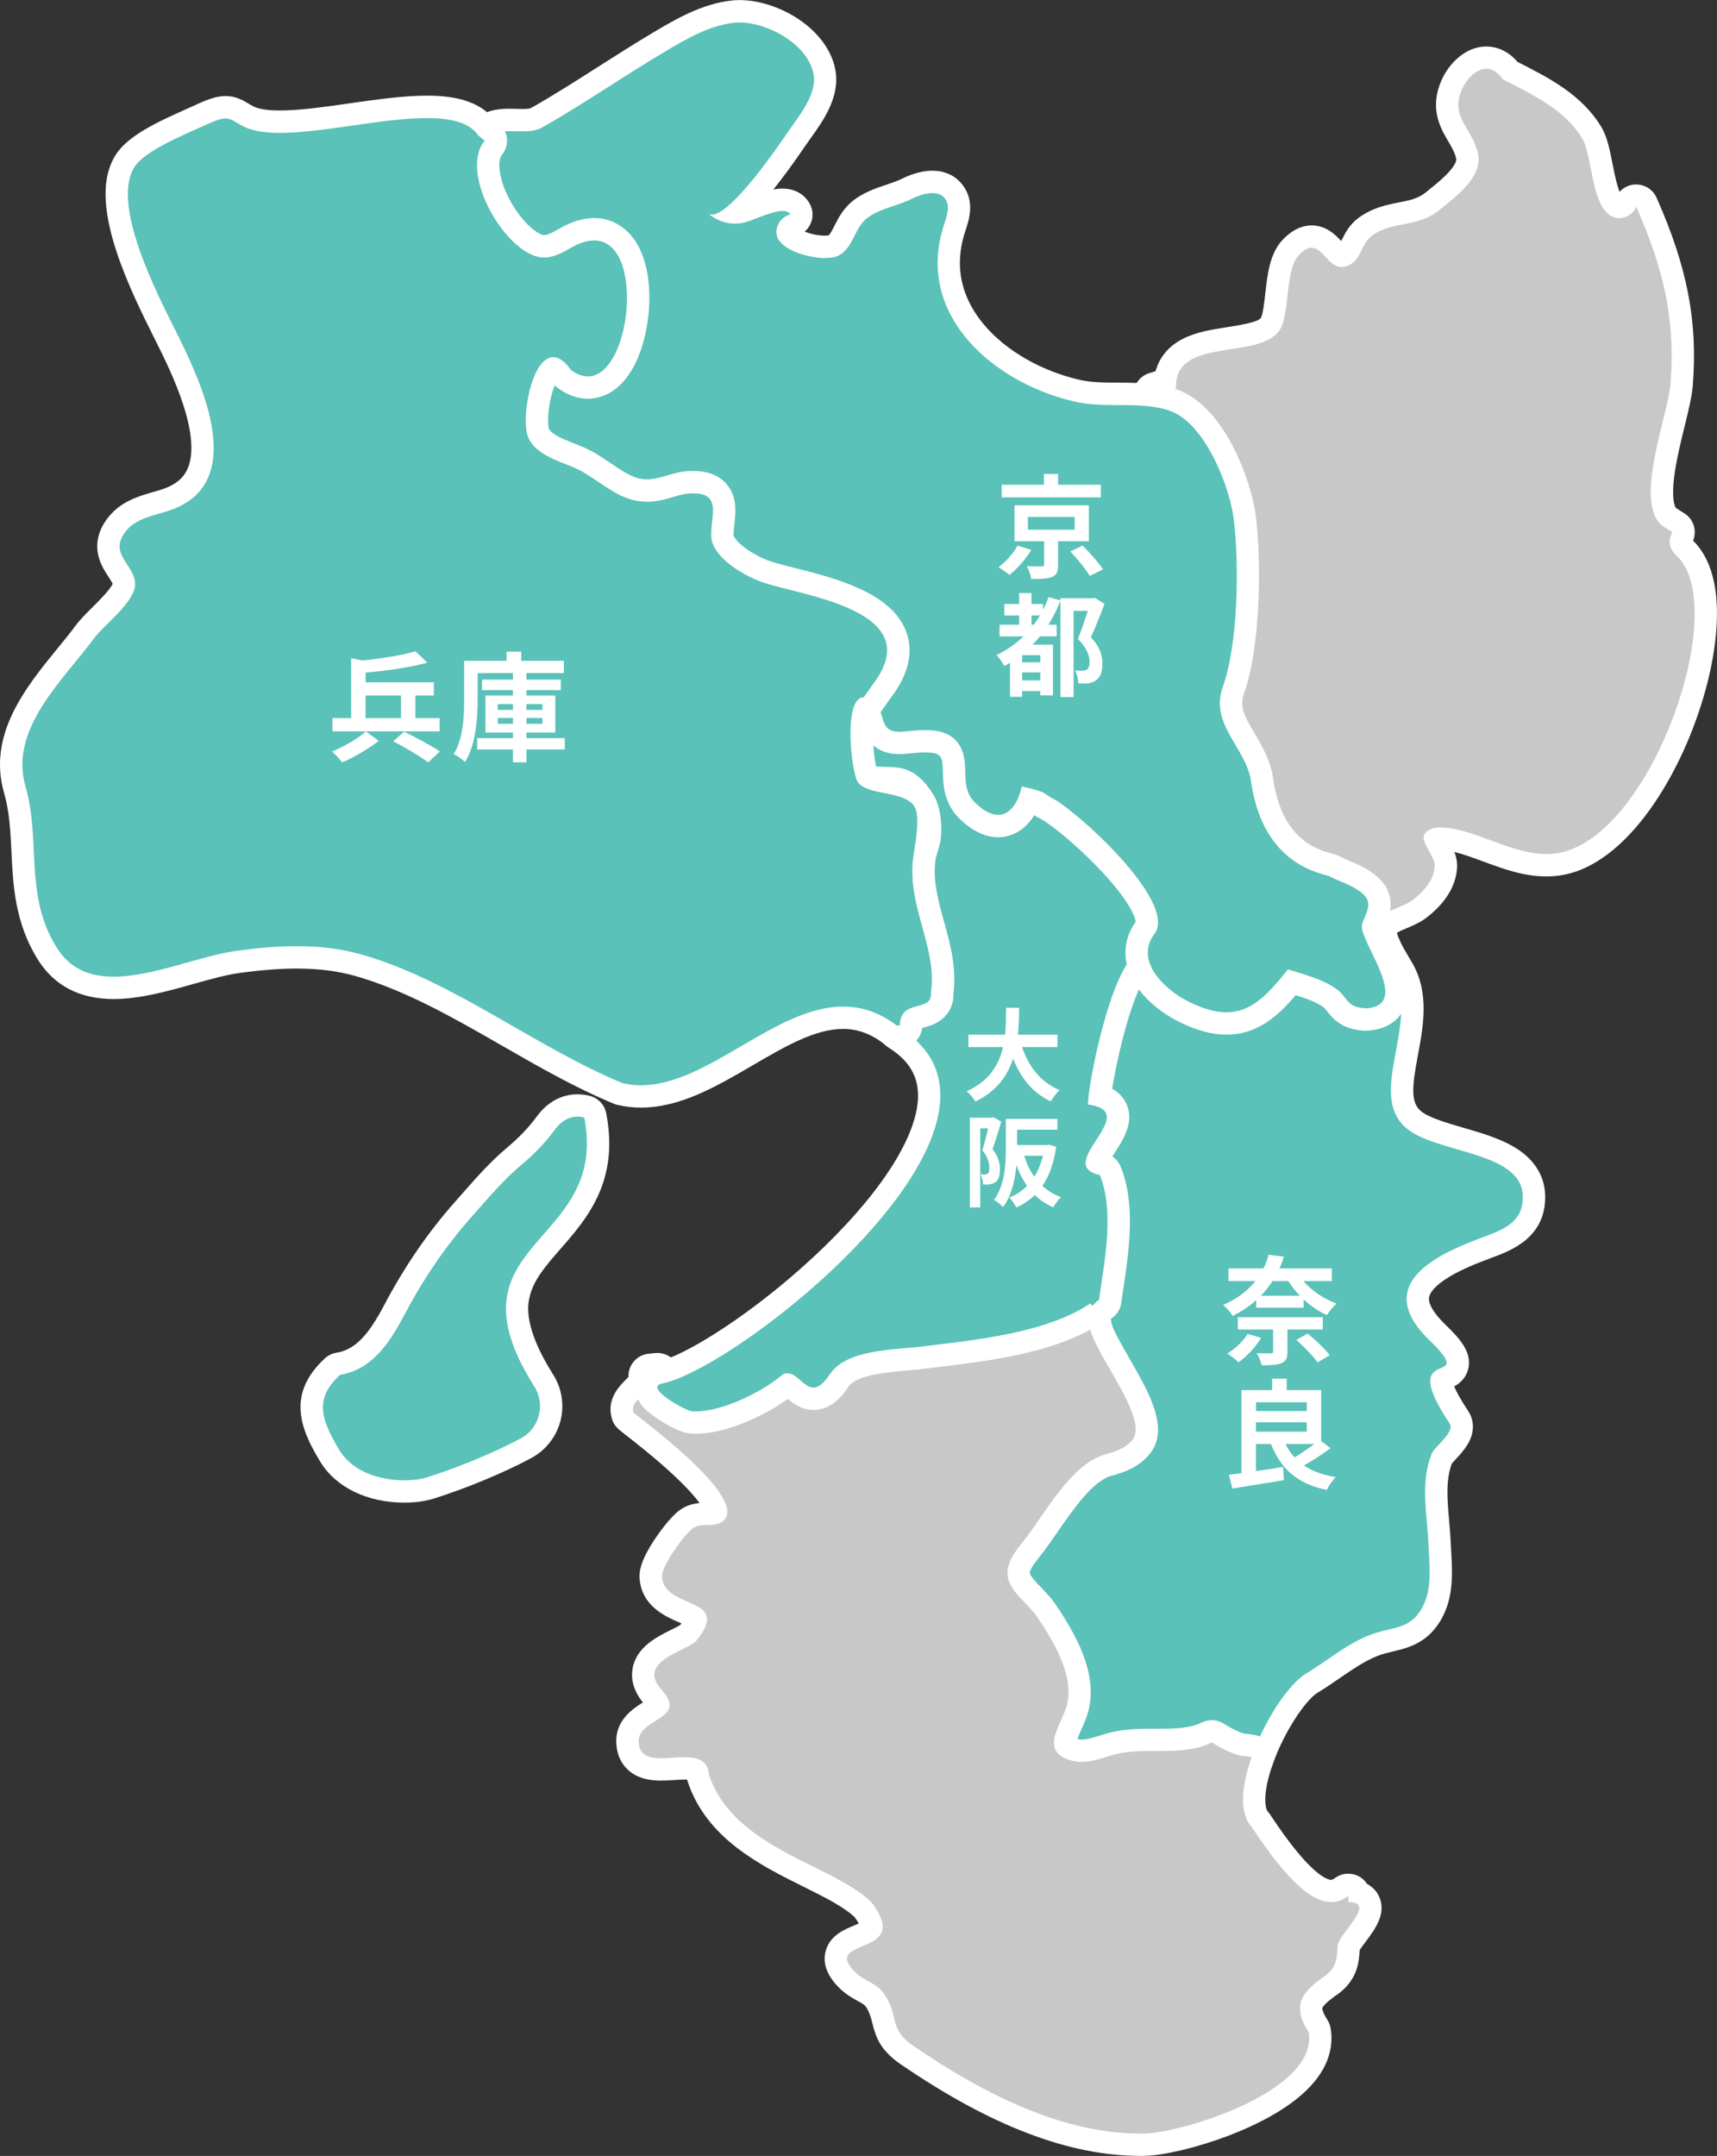 <?xml version="1.0" encoding="UTF-8"?>
<svg id="_レイヤー_2" data-name="レイヤー 2" xmlns="http://www.w3.org/2000/svg" viewBox="0 0 579.81 728">
  <rect x="0" y="0" width="579.81" height="728" fill="#333333" stroke="none"/>
  <defs>
    <style>
      .cls-1 {
        fill: #fff;
      }

      .cls-2 {
        fill: #5ac2b8;
      }

      .cls-3 {
        fill: #c8c8c8;
      }
    </style>
  </defs>
  <g id="_デザイン" data-name="デザイン">
    <g>
      <g>
        <g>
          <path class="cls-3" d="M464.81,324.42c-1.43,0-2.79-.81-3.43-2.19-.51-1.1-1.04-2.2-1.55-3.27-2.56-5.29-4.4-9.12-3.46-12.3.3-1,.69-1.93,1.04-2.74.47-1.1.91-2.14.9-2.89-.36-1.39-5.76-3.7-7.54-4.46-1.28-.54-2.39-1.02-3.29-1.51-.22-.08-.53-.16-.9-.26-2.88-.81-8.86-2.5-14.66-7.59-7.06-6.19-11.5-15.34-13.18-27.17-.53-3.69-2.58-7.18-4.76-10.88-3.72-6.32-7.93-13.47-4.6-22.76,4.68-13.03,5.49-38.56,3.55-54.73-1.34-11.24-9.64-30.42-19.08-33.7-1.25-.44-2.62-.78-4.17-1.05-1.72-.3-3.01-1.74-3.11-3.48-.11-1.74.99-3.33,2.66-3.84l4.25-1.3c1.29-10.96,12.95-12.77,21.64-14.12,6.14-.95,12.49-1.94,14.11-5.25.95-1.95,1.38-5.7,1.79-9.33.69-6.09,1.4-12.38,4.88-16.04,2.34-2.47,4.65-3.67,7.06-3.67,3.44,0,5.64,2.37,7.4,4.27.87.94,2.07,2.24,2.7,2.24.06,0,.13,0,.21-.03,1.42-.31,1.98-1.22,3.23-3.72.96-1.93,2.17-4.34,4.5-6.05,4.06-2.98,8.36-3.82,12.15-4.56,3.95-.77,7.36-1.43,10.71-4.17.37-.3.75-.61,1.16-.93,4.27-3.43,11.41-9.18,10.44-14-.55-2.76-1.83-4.92-3.17-7.21-2.53-4.3-5.4-9.18-2.15-16.86,1.98-4.68,6.4-9.4,11.8-9.4,2.17,0,5.27.79,8.09,4.4.63.33,1.27.65,1.91.98,9.17,4.7,19.56,10.02,25.58,19.94,1.66,2.74,2.47,6.88,3.34,11.26,1.02,5.21,2.57,13.07,5.54,13.8.13.03.26.05.4.05.92,0,1.91-.64,2.2-1.42.54-1.43,1.89-2.4,3.42-2.44.04,0,.07,0,.11,0,1.49,0,2.84.88,3.45,2.24,10.12,22.82,13.57,40.68,11.91,61.65-.26,3.29-1.37,7.82-2.66,13.08-2.5,10.23-6.68,27.31-1.62,31.49l3.18,2.02c1.68,1.07,2.24,3.25,1.28,4.99-.66,1.21-.73,2.07.69,3.39,7.54,7.01,9.31,22.26,4.86,41.85-3.11,13.67-9.01,28.07-16.2,39.49-5.79,9.21-15.21,20.97-27.18,24.69-2.56.8-5.28,1.2-8.07,1.2-6.97,0-13.57-2.44-19.96-4.81-4.84-1.79-9.41-3.48-13.87-4.05-.68-.09-1.28-.13-1.82-.13-.74,0-1.35.08-1.79.23.29.64.77,1.5,1.1,2.08,1.19,2.09,2.53,4.47,2.43,7.07-.23,6.28-4.84,11.17-8.67,14.17-1.81,1.42-3.94,2.31-5.99,3.18-3.08,1.3-5.13,2.27-5.6,3.79-.14.46-.32,1.87,1.07,5.1.81,1.88-.03,4.07-1.9,4.92l-.82.37c-.51.23-1.04.34-1.56.34Z"/>
          <path class="cls-1" d="M571.74,182.55c1.36-3.33.17-7.23-2.94-9.2l-2.86-1.82c-.27-.37-1.32-2.21-.83-8.25.49-5.95,2.23-13.08,3.77-19.36,1.32-5.41,2.47-10.09,2.75-13.68,1.72-21.64-1.82-40.02-12.22-63.47-1.21-2.73-3.92-4.48-6.89-4.48-.07,0-.15,0-.22,0-2.1.06-4.03.99-5.39,2.49-1.02-2.56-1.89-7-2.37-9.44-.93-4.72-1.81-9.18-3.81-12.49-6.57-10.84-17.47-16.42-27.09-21.35-.4-.21-.81-.41-1.21-.62-3.82-4.46-8.14-5.18-10.51-5.18-7.13,0-12.81,5.88-15.27,11.71-3.99,9.42-.16,15.93,2.37,20.24,1.23,2.1,2.3,3.9,2.73,6.04.11.54-.32,1.79-1.85,3.66-1.98,2.41-4.9,4.77-7.26,6.66-.41.33-.8.65-1.17.95-2.62,2.14-5.46,2.69-9.05,3.39-3.98.78-8.92,1.74-13.66,5.22-3.06,2.24-4.55,5.22-5.64,7.4-.06.13-.13.27-.21.41-1.92-2.06-5.05-5.26-9.96-5.26-3.45,0-6.74,1.63-9.8,4.84-4.35,4.58-5.13,11.51-5.89,18.22-.32,2.84-.76,6.73-1.43,8.1-.75,1.53-7.87,2.64-11.3,3.17-5.26.82-10.71,1.66-15.33,4.08-4.64,2.42-7.7,6.16-8.97,10.81l-2.12.65c-3.34,1.02-5.54,4.2-5.32,7.68.22,3.48,2.79,6.36,6.23,6.97,1.35.24,2.53.53,3.58.9,3.24,1.13,7.14,5.6,10.44,11.97,3.75,7.23,5.65,14.55,6.13,18.62,1.89,15.75,1.15,40.49-3.35,53.01-3.93,10.95,1.17,19.62,4.9,25.95,1.98,3.36,3.85,6.54,4.27,9.5,1.82,12.75,6.67,22.67,14.43,29.47,6.44,5.65,13.23,7.57,16.13,8.39.18.05.34.09.48.14.96.5,2.04.96,3.25,1.47,1.19.51,3.32,1.42,4.72,2.23-.02.06-.05.11-.07.17-.39.91-.83,1.94-1.19,3.15-1.35,4.58.87,9.18,3.68,15.01.51,1.05,1.04,2.14,1.52,3.2,1.27,2.76,4,4.39,6.86,4.39,1.05,0,2.11-.22,3.13-.68l.82-.37c3.73-1.7,5.42-6.08,3.79-9.84-.5-1.16-.71-1.91-.8-2.35.76-.49,2.27-1.13,3.33-1.57,2.18-.92,4.64-1.96,6.85-3.68,4.46-3.49,9.83-9.27,10.12-17.01.07-1.84-.33-3.51-.91-5.03,3.09.75,6.36,1.96,9.76,3.22,6.7,2.48,13.62,5.04,21.27,5.04,3.17,0,6.27-.46,9.19-1.38,21.69-6.75,39.52-38.79,45.93-66.95,2.76-12.15,5.67-34.03-5.55-45.05ZM529.12,287.34c-2.33.73-4.65,1.03-6.95,1.03-11.33,0-22.34-7.43-33.35-8.82-.74-.09-1.52-.16-2.29-.16-2.03,0-4.04.44-5.29,1.97-2.16,2.62,3.41,7.51,3.27,11.04-.17,4.63-3.8,8.66-7.22,11.34-3.94,3.08-11.28,3.65-12.87,8.83-.68,2.2.03,4.97,1.21,7.71l-.82.37c-2.48-5.39-5.49-10.66-4.83-12.92.67-2.28,2.14-4.39,2.09-6.77-.1-4.82-9.71-7.47-12.92-9.28-2.03-1.14-22.52-2.93-26.69-32.18-1.61-11.26-14.05-19.26-9.54-31.83,5.17-14.39,5.61-40.93,3.74-56.46-1.37-11.51-9.9-32.75-21.58-36.81-1.55-.54-3.14-.92-4.76-1.21l6.82-2.08c-.83-18.15,29.75-8.84,35.47-20.53,2.9-5.94,1.46-19.64,6.01-24.43,1.72-1.81,3.12-2.49,4.33-2.49,3.74,0,5.72,6.5,10.1,6.5.33,0,.67-.04,1.03-.12,5.62-1.24,5.27-7.57,9.15-10.41,7.15-5.25,15.27-2.53,23.01-8.84,5.04-4.11,14.43-10.99,12.91-18.6-1.81-8.99-9.57-12.36-5.54-21.85,1.47-3.47,4.78-7.11,8.33-7.11,1.87,0,3.8,1.01,5.57,3.57,9.88,5.13,20.78,10.02,26.78,19.93,3.65,6.03,2.93,24.74,11.2,26.77.43.11.87.16,1.3.16,2.44,0,4.87-1.56,5.73-3.86,8.92,20.12,13.37,37.5,11.59,59.82-.84,10.69-12.67,40.28-2.71,47.94l3.34,2.13c-1.45,2.66-1.31,5.41,1.44,7.97,18.01,16.74-6.88,90.27-37.07,99.67Z"/>
        </g>
        <g>
          <path class="cls-2" d="M365.22,598.7c-1.61,0-3.16-.21-4.6-.63-3.86-1.12-6.45-3.05-7.68-5.73-1.99-4.31.08-8.91,1.9-12.98.79-1.76,1.6-3.58,1.89-4.98,1.66-8.15-3.99-17.93-9.74-26.43-.81-1.2-2.08-2.51-3.42-3.9-2.95-3.06-6.29-6.52-7-11.07-.88-5.7,2.46-10.41,5.66-14.39,1.75-2.16,3.64-4.9,5.64-7.8,6.68-9.66,14.25-20.61,24.51-23.38,2.83-.76,5.65-1.72,7.09-3.6.1-.13.92-1.41-1.08-6.41-1.58-3.98-4.27-8.64-6.87-13.15-3.56-6.18-6.64-11.52-7.33-15.61-.07-.4-.18-.93-.3-1.52-.82-3.93-1.37-7.11-.47-9.4.19-.45.57-1.37,2.73-3.65.56-.59,1.04-1.09,1.48-1.5.19-1.34.4-2.75.62-4.22,1.47-9.82,3.45-23.06.28-32.76-2.58-.93-4.31-2.42-5.15-4.44-1.74-4.2,1.13-8.62,3.66-12.52,1.05-1.61,2.75-4.24,2.94-5.41-.33-.19-1.18-.55-3.05-.8-1.84-.24-3.23-1.78-3.28-3.63-.16-5.42,6.47-42.61,16.02-52.44,1.91-1.97,3.98-2.96,6.16-2.96.45,0,.9.04,1.34.13h.48c2.06.05,3.71,1.75,3.69,3.81-.04,4.9,5.96,10.41,11.91,13.32,4.25,2.09,7.81,3.1,10.88,3.1,6.33,0,10.96-4.4,17.8-13.08.73-.92,1.83-1.44,2.96-1.44.39,0,.79.06,1.17.19,1.06.35,2.12.67,3.18,1,4.55,1.4,9.25,2.85,13.55,5.69,2.23,1.47,3.46,3.05,4.36,4.21,1.16,1.49,1.5,1.93,3.99,2.09,1.67-.12,2.48-.51,2.66-.82.31-.52.7-2.46-2.47-9.37-.42-.91-.46-1.95-.11-2.89.35-.94,1.06-1.7,1.97-2.12l.82-.37c.5-.23,1.03-.34,1.57-.34.46,0,.92.08,1.35.25.95.36,1.7,1.09,2.11,2.02.98,2.24,2.38,4.59,3.5,6.47.43.72.82,1.38,1.16,1.97,5.02,8.84,3.08,19.28,1.36,28.49-2.04,10.94-2.91,17.9,2.21,22.3,3.25,2.79,9.61,4.64,15.77,6.43,11.53,3.34,24.59,7.14,24.93,19.27.31,11.57-9.15,15.09-15.42,17.42-6.59,2.45-22.02,8.18-23.67,16.06-.75,3.58,1.41,7.86,6.41,12.7,4.91,4.75,7.46,7.93,6.87,11.18-.51,2.8-2.94,3.86-4.25,4.43-.4.17-1.07.47-1.23.64,0,.03-.74,2.46,5.94,12.44,2.91,4.36-1.2,8.79-3.92,11.72-.63.67-1.56,1.68-1.82,2.1-2.61,6.66-1.98,13.76-1.33,21.27.22,2.46.44,5.01.54,7.55.04,1,.1,2.03.16,3.09.35,6.05.75,12.91-1.94,18.8-3.77,8.26-9.35,9.59-14.75,10.88-1.93.46-3.92.93-5.97,1.75-4.66,1.85-9.17,4.95-13.53,7.95-2.32,1.59-4.71,3.24-7.14,4.71-4.62,2.8-12.34,13.62-16.77,26.2-.54,1.53-1.98,2.52-3.56,2.52-.21,0-.42-.02-.63-.05l-1.57-.26c-3.08-.09-6.78-1.43-11.51-4.16-5.51,2.22-11.17,2.42-17.4,2.42h-2.05c-4.96,0-9.41.11-13.54,1.44-3.03.99-6.81,2.22-10.72,2.22Z"/>
          <path class="cls-1" d="M521.78,403.59c-.13-4.79-2.14-11.55-10.95-16.57-4.94-2.81-10.92-4.55-16.71-6.23-5.5-1.6-11.74-3.41-14.36-5.66-3.46-2.98-2.92-8.25-.96-18.75,1.84-9.85,3.92-21.01-1.79-31.05-.34-.6-.75-1.29-1.2-2.03-1.07-1.79-2.4-4.02-3.28-6.04-.81-1.86-2.33-3.31-4.22-4.04-.87-.33-1.79-.5-2.7-.5-1.07,0-2.14.23-3.14.68l-.82.37c-1.82.83-3.24,2.35-3.94,4.23-.7,1.88-.62,3.95.21,5.77.56,1.22.98,2.23,1.31,3.07-.97-1.16-2.33-2.57-4.35-3.9-4.75-3.14-9.71-4.67-14.51-6.14-1.04-.32-2.08-.64-3.12-.98-.77-.25-1.56-.37-2.34-.37-2.27,0-4.47,1.03-5.92,2.87-6.95,8.81-10.56,11.64-14.84,11.64-2.44,0-5.54-.91-9.21-2.72-5.8-2.84-9.82-7.51-9.8-9.91.03-4.13-3.26-7.52-7.39-7.6h-.19c-.57-.1-1.14-.14-1.71-.14-2.23,0-5.57.71-8.87,4.11-10.63,10.95-17.26,49.11-17.08,55.18.09,3.01,1.94,5.6,4.6,6.73-.22.34-.43.67-.61.95-2.88,4.45-6.47,9.98-3.98,16.01.77,1.86,2.33,4.13,5.51,5.75,2.22,8.73.45,20.56-.89,29.45-.15,1.02-.3,2.02-.44,2.99-.23.24-.45.48-.67.71-2.33,2.45-3.05,3.77-3.45,4.74-.02.04-.03.08-.05.12-1.28,3.25-.65,6.99.29,11.54.11.53.23,1.09.27,1.38.8,4.77,4.04,10.38,7.78,16.88,2.1,3.64,4.27,7.41,5.8,10.73,1.29,2.79,1.7,4.38,1.83,5.18-1.25.86-3.61,1.49-4.48,1.72-11.61,3.13-19.95,15.19-26.65,24.88-1.96,2.84-3.82,5.52-5.47,7.57-2.68,3.33-7.67,9.52-6.46,17.34.89,5.73,4.84,9.83,8.01,13.11,1.22,1.27,2.38,2.47,3.01,3.4,3.21,4.75,10.73,15.87,9.16,23.57-.2.99-.97,2.69-1.64,4.19-1.94,4.32-4.59,10.24-1.88,16.11,1.71,3.71,5.1,6.32,10.05,7.76,1.78.52,3.69.78,5.66.78,4.51,0,8.78-1.39,11.89-2.41,3.59-1.16,7.72-1.26,12.36-1.26h1.02s1.04,0,1.04,0c4.73,0,10.89,0,17.06-2.05,4.5,2.44,8.15,3.64,11.47,3.79l1.33.22c.42.07.84.11,1.26.11,3.15,0,6.03-1.98,7.11-5.04,3.96-11.26,11.18-21.8,15.17-24.23,2.52-1.53,4.96-3.2,7.32-4.83,4.39-3.01,8.53-5.86,12.79-7.56,1.8-.72,3.57-1.14,5.45-1.59,5.39-1.28,12.78-3.04,17.31-12.98,3.07-6.74,2.63-14.42,2.27-20.59-.06-1.03-.12-2.04-.16-3.02-.11-2.63-.33-5.22-.55-7.72-.6-6.87-1.17-13.37.91-19.1.31-.37.86-.96,1.25-1.38,1.31-1.41,2.79-3.01,3.94-4.85,3.51-5.63,1.41-9.94.35-11.53-2.77-4.15-4.09-6.77-4.72-8.3,1.82-1.01,4.2-2.9,4.84-6.44.98-5.41-3.03-9.8-7.96-14.57-3.84-3.71-5.79-7.07-5.34-9.21.24-1.14,1.43-3.53,6.73-6.75,4.27-2.59,9.53-4.68,14.57-6.55,6.38-2.37,18.26-6.79,17.87-21.05ZM501.28,417.57c-14.03,5.22-38.95,15.29-18.57,35,17.51,16.93-12.02-.1,6.81,28.08,1.92,2.87-5.14,7.88-6.08,10.25-3.91,9.89-1.5,20.23-1.08,30.45.26,6.37,1.3,14.18-1.44,20.17-4.2,9.21-10.58,7.46-18.68,10.69-7.6,3.03-14.27,8.72-21.24,12.94-6.08,3.69-14.12,16.1-18.37,28.17l-1.85-.31c-2.64,0-6.31-1.37-11.61-4.64-5.54,2.75-11.57,2.89-17.65,2.89-.69,0-1.37,0-2.06,0-4.98,0-9.95.09-14.7,1.63-3.1,1.01-6.36,2.04-9.56,2.04-1.19,0-2.38-.14-3.55-.48-11.39-3.32-2.65-12.46-1.25-19.31,2.01-9.89-4.59-20.84-10.31-29.3-2.85-4.21-9-8.26-9.81-13.44-.66-4.23,2.19-8.12,4.87-11.44,7.36-9.12,16.31-26.7,28.2-29.9,3.41-.91,6.96-2.16,9.1-4.94,5.54-7.21-13.02-29.1-14.54-38.09-.34-2.01-1.69-7.11-.98-8.92.19-.45,1.05-1.47,1.95-2.42,1.02-1.08,2.09-2.07,2.26-2.07.02,0,.02,0,.02.03,1.45-11.27,5.47-29.39.25-42.14-16.02-3.44,14.93-21.33-3.98-23.81-.19-6.49,8.73-51.52,18.41-51.52.29,0,.58.04.87.12l.88.02c-.05,7.03,7.58,13.58,14.02,16.74,4.89,2.4,8.96,3.49,12.54,3.49,8.22,0,13.84-5.74,20.76-14.52,5.52,1.8,11.03,3.09,15.83,6.25,4.65,3.06,3.46,6.53,10.43,6.93,9.4-.51,7.01-8.15,3.62-15.54l.82-.37c1.45,3.33,3.6,6.62,4.83,8.79,9.24,16.26-9.07,40.21,4.39,51.79,10.12,8.7,38.97,7.75,39.4,22.94.23,8.52-5.97,11.18-12.96,13.78Z"/>
        </g>
        <g>
          <path class="cls-3" d="M385.06,724.23c-23.21,0-48.94-9.88-78.67-30.22-6.31-4.31-7.23-8.05-8.12-11.67-.41-1.65-.79-3.2-1.74-5.13-1.41-2.85-2.85-3.64-5.04-4.83-1.87-1.02-4.2-2.29-6.49-4.94-.84-.98-3.4-3.94-2.57-7.45.83-3.54,4.25-4.96,7.26-6.22,1.83-.76,4.33-1.81,4.6-2.82.08-.29.29-1.92-2.85-6.1-4.2-4.07-11.12-7.5-18.44-11.14-14.7-7.3-31.36-15.58-37.2-33.36-.09-.29-.15-.58-.18-.88-.11-1.39-.18-2.31-4.42-2.31-1.18,0-2.44.08-3.77.16-1.38.09-2.8.18-4.18.18-9.11,0-11.2-5-11.35-9.19-.2-5.57,4.39-8.44,7.42-10.35,1.01-.63,2.68-1.68,3.04-2.25-.05-.22-.32-.98-1.63-2.43-2.81-3.1-3.94-6.22-3.36-9.28,1.01-5.33,6.67-8.13,11.22-10.38,1.31-.65,3.3-1.63,3.76-2.1,2.85-3.54,2.65-4.77,2.65-4.78-.28-.66-2.93-1.82-4.36-2.44-4.12-1.79-10.34-4.49-10.86-11.5-.43-5.75,8.87-17.52,12-19.81,2.27-1.67,4.88-1.73,6.97-1.79,1.85-.05,2.76-.12,3.12-.59.05-.2,1.32-6.01-28.38-29.15-2.48-1.93-2.8-2.18-3.17-3.35-1.39-4.45,1.69-7.54,3.73-9.58,1.29-1.3,2.27-2.33,2.12-2.89-.29-1.07-.1-2.22.53-3.14.63-.92,1.63-1.51,2.74-1.62l2.24-.22c.13-.01.25-.02.37-.02,1.62,0,3.06,1.04,3.57,2.57,1.1,1.43,6.58,4.67,8.44,5.28.34.03.69.04,1.06.04,7.8,0,20.66-6.17,26.95-11.69.34-.3.73-.54,1.16-.69.87-.33,1.76-.49,2.66-.49,3.12,0,5.37,1.97,7.01,3.4.52.46,1.37,1.19,1.81,1.41.28-.17,1.09-.77,2.37-2.73,5.64-8.59,18.8-9.72,28.4-10.54,1.8-.15,3.5-.3,4.94-.48,1.39-.17,2.82-.34,4.29-.52,17.06-2.05,38.29-4.61,51.39-13.45.64-.43,1.38-.65,2.11-.65,1.05,0,2.08.43,2.82,1.27l.7.79c1.3,1.47,1.26,3.69-.09,5.11-.54.57-.91,1-1.12,1.26-.02,1.18.54,3.84.79,5.04.15.71.28,1.34.36,1.81.46,2.75,3.49,8.01,6.42,13.1,6.35,11.03,12.36,21.45,7.39,27.92-2.81,3.67-7.2,5.24-11.12,6.29-7.59,2.04-14.62,12.21-20.27,20.38-2.09,3.02-4.06,5.87-5.98,8.25-2.29,2.84-4.49,5.84-4.08,8.5.34,2.19,2.7,4.63,4.97,6.99,1.5,1.56,3.06,3.17,4.23,4.91,11.8,17.46,12.12,26.06,10.88,32.17-.46,2.22-1.44,4.43-2.4,6.56-1.05,2.34-2.48,5.54-1.93,6.73.26.57,1.36,1.19,2.94,1.65.77.22,1.58.33,2.49.33,2.71,0,5.73-.98,8.39-1.85,5.17-1.68,10.46-1.82,15.87-1.82h2.05c6.2,0,11.31-.18,15.97-2.49.53-.26,1.1-.39,1.68-.39.69,0,1.37.19,1.98.56,5.48,3.37,8.26,4.08,9.64,4.08.21,0,.42.02.63.05l1.85.31c1.1.18,2.06.84,2.62,1.8s.68,2.12.31,3.17c-3.24,9.23-3.56,16.78-.82,19.71.15.16.28.33.4.51,12.89,19.61,20.03,23.73,23.74,23.73,1.2,0,2.32-.42,3.52-1.32.66-.5,1.46-.75,2.26-.75.56,0,1.13.13,1.65.38.92.45,1.6,1.24,1.92,2.18,1.55.52,2.66,1.46,3.33,2.79,1.87,3.74-1.15,7.77-4.07,11.67-.92,1.23-2.29,3.05-2.66,3.89-.03.36-.05.71-.07,1.06-.23,3.4-.51,7.63-5.22,11.45-.07.06-.14.11-.21.16-7.7,5.39-9.08,7.6-4.9,14.04.27.42.46.9.55,1.39.91,5.15-.64,10.21-4.63,15.05-11.88,14.4-43.83,23.53-54.72,23.7-.4,0-.81,0-1.21,0Z"/>
          <path class="cls-1" d="M465.57,640.12c-.59-1.18-1.76-2.84-3.94-4-.73-1.13-1.77-2.07-3.03-2.68-1.05-.51-2.18-.76-3.31-.76-1.6,0-3.19.51-4.52,1.5-.76.57-1.13.57-1.27.57-1.02,0-6.8-1.06-20.59-22.03-.24-.36-.5-.7-.8-1.01-.74-.8-2.04-5.42,1.63-15.88.74-2.1.51-4.42-.62-6.33-1.13-1.92-3.05-3.24-5.24-3.61l-1.85-.31c-.41-.07-.83-.1-1.25-.1-.08,0-2-.04-7.66-3.52-1.21-.74-2.58-1.12-3.95-1.12-1.14,0-2.29.26-3.35.79-3.93,1.95-8.6,2.1-14.3,2.1h-1.02s-1.04,0-1.04,0c-5.72,0-11.33.15-17.02,2-2.29.74-5.12,1.67-7.23,1.67-.54,0-1-.06-1.41-.18.37-1.02.95-2.32,1.35-3.22.99-2.21,2.12-4.72,2.65-7.35,2.5-12.26-4.39-24.59-11.45-35.04-1.36-2.01-3.03-3.74-4.65-5.42-1.33-1.38-3.8-3.95-3.96-4.96-.13-.81.98-2.68,3.29-5.55,2-2.48,4.01-5.39,6.14-8.46,5.3-7.66,11.89-17.2,18.15-18.89,4.52-1.21,9.62-3.07,13.12-7.63,6.5-8.46-.42-20.47-7.11-32.1-2.37-4.12-5.62-9.76-5.97-11.85-.1-.57-.23-1.21-.38-1.95-.14-.68-.41-1.96-.57-2.99,2.65-2.84,2.71-7.24.12-10.15l-.7-.79c-1.48-1.67-3.55-2.54-5.65-2.54-1.46,0-2.93.42-4.22,1.29-12.34,8.33-33.08,10.82-49.73,12.83-1.47.18-2.9.35-4.3.52-1.37.17-3.04.31-4.8.46-10.22.88-24.17,2.07-30.93,11.79-1.9-1.54-4.64-3.35-8.34-3.35-1.35,0-2.69.25-3.98.73-.85.32-1.64.79-2.32,1.39-5.67,4.97-17.59,10.75-24.47,10.75-.08,0-.15,0-.23,0-1.6-.7-4.83-2.59-6.09-3.7-1.26-2.53-3.86-4.19-6.75-4.19-.25,0-.5.01-.75.04l-2.24.22c-2.21.22-4.22,1.4-5.48,3.24-.93,1.36-1.39,2.97-1.32,4.59-.28.3-.62.64-.89.91-2.18,2.19-6.73,6.74-4.66,13.35.74,2.32,1.91,3.23,4.46,5.22,3.23,2.51,9.94,7.75,16.07,13.43,4.83,4.49,7.52,7.62,9.02,9.68-2.05.2-4.46.74-6.72,2.4-3.38,2.47-7.44,8.38-8.22,9.54-5.04,7.49-5.48,11.2-5.3,13.59.7,9.27,8.78,12.78,13.12,14.67.3.13.65.28,1.01.44-.13.18-.28.37-.44.58-.61.37-1.89,1.01-2.78,1.45-5.02,2.48-11.89,5.88-13.26,13.06-.52,2.76-.31,6.95,3.47,11.59-3.35,2.1-9.28,5.96-9,13.56.23,6.39,3.87,9.48,6.01,10.75,3.15,1.86,6.71,2.08,9.11,2.08,1.5,0,2.98-.09,4.42-.18,1.27-.08,2.48-.16,3.54-.16.33,0,.61,0,.85.02.05.19.1.39.16.57,6.33,19.28,24.5,28.31,39.1,35.57,6.92,3.44,13.47,6.69,17.28,10.27.67.91,1.12,1.62,1.41,2.16-.6.28-1.27.56-1.77.77-3.27,1.36-8.2,3.43-9.48,8.84-.84,3.57.3,7.2,3.39,10.78,2.74,3.17,5.51,4.68,7.54,5.79,2.04,1.11,2.58,1.41,3.47,3.19.77,1.56,1.09,2.86,1.46,4.36,1.18,4.79,2.72,9.14,9.65,13.88,30.38,20.78,56.81,30.87,80.8,30.87.42,0,.84,0,1.26,0,6.54-.1,17.88-2.79,28.22-6.7,9.41-3.56,22.15-9.63,29.35-18.37,5.88-7.13,6.2-13.78,5.44-18.11-.18-.99-.55-1.94-1.1-2.79-1.49-2.3-1.8-3.66-1.65-4.02.64-1.45,4.2-3.95,5.54-4.88.15-.1.29-.21.42-.32,5.99-4.85,6.36-10.44,6.61-14.13,0-.06,0-.13.01-.19.47-.74,1.35-1.91,1.97-2.74,3.27-4.36,7.34-9.8,4.43-15.62ZM451.75,656.61c-.35,3.89.03,7.11-3.95,10.33-7.62,5.33-12.07,9.68-5.9,19.19,3.52,19.84-42.55,34.11-55.69,34.31-.38,0-.77,0-1.15,0-27.55,0-54.82-14.7-76.54-29.56-7.74-5.3-5.25-8.58-8.61-15.36-3.36-6.79-7.7-5.53-12.06-10.57-9.23-10.69,20.42-4.34,6.41-22.63-12.99-12.87-46.6-17.92-54.89-43.18-.38-4.87-3.93-5.79-8.18-5.79-2.58,0-5.42.34-7.95.34-4.1,0-7.41-.89-7.58-5.55-.29-8.06,16.87-7.47,7.85-17.42-9.03-9.96,8.85-13.24,11.73-16.81,12.14-15.05-10.87-10.2-11.71-21.41-.28-3.65,7.56-14.35,10.47-16.48,3-2.2,8.17.35,10.85-3.11,6.59-8.52-30.8-35.51-30.94-35.95-1.45-4.62,7.35-7.03,5.89-12.32l2.24-.22c.58,2.69,9.92,7.66,11.43,7.81.53.05,1.08.08,1.65.08,9.24,0,22.9-6.89,29.44-12.62.46-.17.9-.25,1.33-.25,3.36,0,5.65,4.85,8.85,4.85,1.54,0,3.3-1.13,5.5-4.47,5.59-8.51,21.78-8.25,30.65-9.35,17.71-2.19,42.3-4.44,57.32-14.58l.7.79c-.9.95-1.77,1.97-1.95,2.42-.71,1.81.65,6.9.98,8.92,1.52,9,20.08,30.88,14.54,38.09-2.14,2.79-5.7,4.03-9.1,4.94-11.89,3.2-20.84,20.78-28.2,29.9-2.68,3.33-5.53,7.21-4.87,11.44.81,5.18,6.96,9.23,9.81,13.44,5.72,8.46,12.32,19.41,10.31,29.3-1.4,6.85-10.14,15.99,1.25,19.31,1.17.34,2.35.48,3.55.48,3.2,0,6.46-1.03,9.56-2.04,4.74-1.54,9.72-1.63,14.7-1.63.69,0,1.37,0,2.06,0,6.08,0,12.1-.14,17.65-2.89,5.3,3.26,8.97,4.64,11.61,4.64l1.85.31c-3.36,9.57-4.33,18.93-.02,23.53,12.15,18.48,20.46,25.43,26.89,25.43,2.1,0,4.01-.74,5.78-2.07l.04,2.07h.07c9.42,0-2.59,10.05-3.67,14.33Z"/>
        </g>
        <g>
          <g>
            <path class="cls-2" d="M235.08,480.35c-.7,0-1.38-.03-2.03-.1-2.33-.23-13.66-5.77-14.73-10.77-.27-1.27-.04-2.55.65-3.61.8-1.23,2.12-2.03,3.91-2.39,8.53-1.72,29.01-13.68,50.17-32.46,22.84-20.27,37.51-40.65,40.25-55.93,1.91-10.65-1.8-18.7-11.34-24.61-1.02-.63-1.68-1.72-1.78-2.92-.03-.45-.06-.89-.06-1.3,0-7.83,5.95-9.44,8.8-10.21.54-.15,1.3-.35,1.73-.53,0-.02,0-.05,0-.07-.03-.29-.02-.59.02-.89.96-6.74-.87-13.38-2.81-20.41-2.13-7.75-4.34-15.77-3.23-24.87.25-2.03,1-4.51,1.8-7.13.82-2.69,1.83-6.04,1.76-7.52-.07-1.52.26-2.66.72-3.5-1.76-.7-6.24-.78-8.34-.82-5.64-.1-10.96-.19-13.75-3.75-2.19-2.79-2.98-11.26-3.17-13.79-.39-5.21-.42-12.34,1.7-16.69,1.86-3.82,4.75-4.39,6.31-4.39,1.67,0,3.4.64,5.16,1.89,3.11,2.22,4.01,5.24,4.67,7.44q.68,2.27,2.18,2.27c.31,0,.65-.02,1.03-.05l.89-.09c2.09-.2,4.47-.44,6.82-.44,2.77,0,11.19,0,15.3,7.8,1.83,3.48,1.92,6.93,1.99,9.98.09,3.76.25,5.99,2.41,8.02,2.61,2.46,4.22,2.83,4.94,2.83,2.15,0,4.25-4.27,4.67-9.52.12-1.45,1.06-2.71,2.43-3.23.23-.09.54-.22.91-.37,2.9-1.19,5.95-2.36,8.6-2.36,2.24,0,3.6.87,4.35,1.6,2.33,2.27,2.61,7.61,1.97,11.04,9.85,6.76,30.24,25.64,34.09,38.47,1.18,3.95.91,7.33-.82,10.05-.05.08-.11.16-.17.24-.04.05-.13.16-.13.16-.1.12-.19.24-.27.36-.9,1.27-1.33,2.5-1.34,3.81,0,1.01-.42,1.97-1.14,2.67-.7.68-1.65,1.07-2.63,1.07-.03,0-.96-.02-.96-.02-.26,0-.52-.04-.77-.1-1.26.59-5.15,5.43-9.64,21.79-2.51,9.15-4.19,18.21-4.78,22.93,2.06.66,4.36,1.91,5.48,4.34,1.96,4.24-.96,8.75-3.54,12.72-.99,1.53-2.77,4.28-2.96,5.46.24.14.76.38,1.79.6,1.22.26,2.23,1.11,2.7,2.26,4.81,11.72,2.5,27.15.81,38.41-.3,2.02-.59,3.92-.81,5.64-.16,1.25-.92,2.29-1.96,2.84-.29.26-.77.73-1.31,1.31-.71.76-1.71,1.19-2.75,1.19h-.05c-.23,0-.46-.03-.68-.07-14.58,8.75-35.55,11.27-52.57,13.32-1.46.18-2.88.35-4.26.52-1.58.2-3.35.35-5.22.51-8.06.69-19.11,1.64-22.74,7.17-1.74,2.65-4.53,6.17-8.65,6.17-3,0-5.1-1.84-6.79-3.31-.52-.46-1.34-1.17-1.83-1.44-6.88,5.6-20.73,12.77-30.99,12.77Z"/>
            <path class="cls-1" d="M397.69,305.89c-2.72-9.08-11.88-19.42-19.08-26.49-4.44-4.36-9.99-9.24-14.61-12.66.29-4.12-.44-9.13-3.35-11.97-1.25-1.22-3.47-2.67-6.98-2.67s-6.78,1.31-10.03,2.64c-.32.13-.6.25-.81.33-2.73,1.03-4.62,3.54-4.86,6.45-.22,2.78-.92,4.7-1.46,5.69-.42-.26-1.02-.71-1.8-1.44-.97-.91-1.14-1.66-1.23-5.37-.08-3.29-.18-7.39-2.43-11.65-3.43-6.51-9.7-9.81-18.64-9.81-2.54,0-5.01.24-7.19.45l-.27.03c-.74-2.44-2.06-6.14-5.94-8.92-2.41-1.72-4.89-2.59-7.35-2.59-4.15,0-7.69,2.37-9.7,6.51-2.49,5.11-2.5,12.95-2.07,18.63.41,5.44,1.43,12.6,3.96,15.83,3.91,4.97,10.68,5.09,16.66,5.2,1.1.02,2.58.05,3.91.13,0,.19,0,.38.01.56-.03,1.1-1.01,4.34-1.6,6.28-.85,2.78-1.64,5.41-1.93,7.77-1.2,9.85,1.21,18.6,3.34,26.33,1.76,6.39,3.3,11.99,2.86,17.49-1.77.5-3.96,1.25-6.01,2.91-2.16,1.75-4.73,5.02-4.73,10.71,0,.48.02.98.07,1.58.18,2.4,1.5,4.58,3.55,5.85,8.19,5.07,11.25,11.66,9.62,20.73-2.6,14.46-16.83,34.06-39.04,53.78-19.92,17.68-40.26,29.94-48.41,31.58-3.5.7-5.37,2.58-6.31,4.02-1.25,1.91-1.67,4.21-1.19,6.48.74,3.46,3.37,6.36,8.79,9.69,2.75,1.69,6.59,3.77,9.26,4.03.77.08,1.58.12,2.4.12,9.6,0,22.51-5.68,30.94-11.75,1.86,1.59,4.72,3.73,8.68,3.73,6.63,0,10.52-5.92,11.8-7.87,2.63-4,13.45-4.93,19.91-5.48,1.91-.16,3.71-.32,5.36-.52,1.37-.17,2.79-.34,4.25-.52,16.98-2.04,37.83-4.55,53.02-13.22,2.02-.05,3.94-.9,5.33-2.38.33-.35.63-.65.85-.86,1.82-1.17,3.12-3.1,3.42-5.4.21-1.68.5-3.56.8-5.56,1.75-11.7,4.15-27.71-1.05-40.4-.58-1.4-1.55-2.58-2.78-3.4.33-.52.65-1.02.92-1.44,2.8-4.32,6.63-10.23,3.8-16.36-.98-2.13-2.58-3.82-4.78-5.05.69-4.35,1.97-10.84,3.79-17.76,3.66-13.94,6.7-19.1,7.95-20.78h.14c.05,0,.1,0,.15,0,1.96,0,3.85-.76,5.26-2.13,1.45-1.4,2.27-3.33,2.29-5.34,0-.33.07-.85.63-1.64.01-.01.02-.03.03-.04.03-.05.07-.1.11-.15h0c.07-.08.13-.16.19-.25.13-.17.24-.34.36-.51,1.61-2.54,3.14-6.88,1.25-13.16ZM390.06,315s-.02.03-.03.04c-.16.2-.31.4-.45.6-1.39,1.97-2,3.97-2.01,5.93l-.88-.02c-.29-.08-.58-.12-.87-.12-9.68,0-18.6,45.03-18.41,51.52,18.91,2.48-12.04,20.37,3.98,23.81,5.23,12.75,1.2,30.86-.25,42.14,0-.02,0-.03-.02-.03-.17,0-1.24.99-2.26,2.07l-.7-.79c-15.03,10.14-39.62,12.39-57.32,14.58-8.87,1.1-25.06.84-30.65,9.35-2.2,3.34-3.95,4.47-5.5,4.47-3.2,0-5.49-4.85-8.85-4.85-.42,0-.87.08-1.33.25-6.53,5.73-20.2,12.62-29.44,12.62-.57,0-1.12-.03-1.65-.08-1.51-.15-10.85-5.12-11.43-7.81-.15-.7.29-1.25,1.61-1.52,26.86-5.41,130.74-88.69,80.32-119.9-.03-.35-.04-.69-.04-1.01,0-9.3,11.18-4.13,10.51-11.17,2.16-15.17-8.05-28.79-6.03-45.36.49-3.99,3.76-11.57,3.58-15.28-.16-3.4,3.04-1.33.8-4.89-3.41-5.42-19.44-.82-22.98-5.33-2.25-2.87-5.18-28.77,1.88-28.77.84,0,1.83.37,2.97,1.19,4.92,3.51,1.62,10.41,9.04,10.41.42,0,.88-.02,1.38-.07,2.33-.22,4.87-.51,7.36-.51,4.84,0,9.48,1.08,11.96,5.78,3.34,6.34-.79,13.4,5.16,18.99,2.89,2.72,5.4,3.85,7.52,3.85,5.05,0,7.9-6.39,8.43-12.99,1.47-.55,5.6-2.48,8.18-2.48.73,0,1.33.15,1.71.53,1.64,1.6,1.48,9.68-.28,9.68-.09,0-.18-.02-.28-.07,7.09,3.19,42.4,33.95,35.24,45.22Z"/>
          </g>
          <g>
            <path class="cls-2" d="M414.13,345.57c-4.25,0-8.89-1.27-14.2-3.87-8.07-3.96-16.19-11.73-16.13-20.15.03-2.86.94-5.57,2.71-8.07.07-.1.14-.19.22-.28.04-.05.08-.09.11-.14.03-.04.05-.08.08-.12.58-.99.28-2.6-.07-3.78-3.63-12.12-27.84-33.33-33.57-35.91-1.9-.85-2.75-3.09-1.89-4.99.29-.65.74-1.18,1.29-1.55.11-.9.11-2.17-.01-3.13-1.14.25-2.58.79-3.68,1.22-1.32,8.65-5.85,14.11-11.92,14.11-3.27,0-6.67-1.64-10.11-4.87-4.57-4.29-4.69-9.3-4.79-13.33-.06-2.54-.12-4.73-1.13-6.65-1.39-2.64-3.97-3.77-8.62-3.77-1.98,0-4.07.2-6.09.4l-.92.09c-.61.06-1.19.09-1.74.09-7.12,0-8.61-4.98-9.41-7.66-.52-1.75-.86-2.77-1.82-3.45-.5-.36-.78-.46-.87-.49-1.38-.03-2.64-.81-3.27-2.05-.65-1.26-.54-2.77.29-3.92l4.24-5.93c2.75-4.02,3.6-7.37,2.54-10.15-2.9-7.66-19.22-11.78-30.02-14.5-3.39-.86-6.33-1.6-8.6-2.36-5.37-1.8-16.36-7.3-19.53-15.26-1.2-3.04-.82-6.37-.48-9.31.18-1.53.51-4.39.03-4.92,0,0-.49-.48-2.63-.48-.29,0-.61,0-.93.03-1.62.09-3.34.61-5.16,1.15-1.04.31-2.12.63-3.24.89-2.18.51-4.29.76-6.3.76-7.64,0-12.87-3.53-18.42-7.26-1.5-1.01-3.05-2.05-4.68-3.05-1.64-1-3.75-1.84-5.98-2.73-5.32-2.12-11.35-4.53-14.24-10.41-2.87-5.83-1.03-20.22,3.5-27.51,2.78-4.46,5.96-5.4,8.14-5.4,3.07,0,5.99,1.81,8.69,5.38,1.12.74,2.14,1.12,3.04,1.12,4.76,0,9.42-11.29,9.42-22.8,0-7.18-1.92-15.57-7.32-15.57-1.69,0-3.73.69-6.06,2.04-3.24,1.88-6.74,3.72-10.85,3.72-.13,0-.26,0-.39,0-9.2-.27-18.16-10.93-22.59-20.72-4.62-10.22-4.62-19.29.02-24.9.82-1,1.83-1.91,2.97-2.68,2.58-1.73,5.6-1.96,8.21-1.96.76,0,1.54.02,2.32.04.72.02,1.45.04,2.17.04,1.62,0,3.44-.09,4.68-.79,7.61-4.29,15.42-9.28,22.97-14.09,6.1-3.89,12.42-7.92,18.69-11.64,7.15-4.24,15.25-9.04,24.53-10.11.75-.09,1.55-.13,2.36-.13,11.63,0,26.35,8.68,28.66,20.29,1.5,7.58-3.56,14.66-7.62,20.34-.61.85-1.2,1.67-1.74,2.46l-.18.26c-9.17,13.44-15.44,20.66-19.75,24.55.77-.07,1.53-.23,2.27-.49.88-.3,1.83-.67,2.81-1.05,3.47-1.33,7.06-2.71,10.09-2.71,3.68,0,5.31,2.03,5.95,3.25.56,1.06.58,2.31.07,3.39-.51,1.08-1.51,1.85-2.68,2.08-.45.09-.92.44-1.24.93-.33.5-.47,1.07-.37,1.52.38,1.78,6.64,4.72,12.63,4.72,1.63,0,2.55-.26,2.83-.41,1.6-.85,2.46-2.44,3.74-4.97,1.13-2.24,2.4-4.77,4.73-6.8,3.08-2.68,7-4,10.79-5.28,1.99-.67,3.87-1.31,5.4-2.07,2.19-1.1,5.49-2.4,8.76-2.4s5.95,1.35,7.58,3.8c2.57,3.86,1.13,8.2.08,11.37l-.13.4c-3.33,10.12-2.47,19.76,2.57,28.67,7.01,12.38,21.95,22.47,38.99,26.32,4.3.97,8.91,1,13.79,1.02,4.35.02,8.85.04,13.22.79,1.98.35,3.73.79,5.37,1.36,7.78,2.71,13.41,10.98,16.76,17.44,3.72,7.17,6.52,15.78,7.32,22.49,1.76,14.7,1.71,42.47-3.94,58.18-2.04,5.67.19,9.92,4,16.38,2.45,4.16,4.99,8.47,5.72,13.64,3.3,23.17,17.2,27.09,22.43,28.57,1.05.29,1.74.49,2.38.85.57.32,1.61.77,2.72,1.24,4.78,2.04,11.99,5.12,12.12,11.25.04,2.37-.81,4.38-1.5,6-.26.6-.5,1.18-.67,1.7.13,1.25,1.82,4.75,2.95,7.1.54,1.11,1.09,2.25,1.61,3.39,2.69,5.86,4.8,11.9,2.08,16.42-1.65,2.73-4.65,4.23-8.91,4.47-.07,0-.14,0-.21,0s-.14,0-.22,0c-5.65-.32-7.75-2.46-9.73-5-.73-.94-1.37-1.76-2.56-2.54-3.41-2.25-7.4-3.48-11.62-4.78-.27-.08-.53-.16-.8-.25-6.13,7.55-12.64,13.91-22.09,13.91Z"/>
            <path class="cls-1" d="M471.62,321.78c-.55-1.2-1.11-2.35-1.65-3.47-.78-1.62-1.89-3.91-2.38-5.26.06-.14.12-.28.18-.42.79-1.85,1.87-4.37,1.81-7.54-.17-8.58-9.08-12.38-14.41-14.65-.87-.37-1.95-.83-2.34-1.05-1.05-.59-2.05-.87-3.22-1.2-5.02-1.42-16.76-4.73-19.72-25.47-.84-5.91-3.69-10.75-6.21-15.02-3.44-5.85-5.17-9.09-3.7-13.19,5.85-16.29,5.94-44.84,4.13-59.9-.85-7.12-3.81-16.23-7.72-23.77-3.67-7.07-9.92-16.15-18.88-19.27-1.83-.64-3.77-1.13-5.94-1.51-4.7-.81-9.36-.83-13.86-.85-4.67-.02-9.07-.04-12.97-.92-16.04-3.63-30.04-13.02-36.54-24.5-4.49-7.94-5.26-16.56-2.27-25.63l.13-.39c1.15-3.46,3.06-9.25-.52-14.65-2.34-3.53-6.14-5.48-10.71-5.48-4.01,0-7.89,1.53-10.45,2.81-1.3.65-3.06,1.24-4.92,1.87-3.95,1.33-8.42,2.84-12.06,6-2.89,2.52-4.41,5.53-5.63,7.95-.68,1.34-1.38,2.73-1.97,3.22-.21.04-.61.08-1.23.08-2.4,0-4.98-.62-6.86-1.35.81-.68,1.47-1.53,1.94-2.51,1.03-2.15.98-4.67-.14-6.78-1.77-3.34-5.15-5.25-9.28-5.25-1.01,0-2.03.11-3.06.3,3.32-4.16,6.94-9.1,10.76-14.71l.17-.25c.51-.74,1.08-1.55,1.69-2.39,4.25-5.95,10.08-14.09,8.26-23.27-2.73-13.75-19.25-23.33-32.36-23.33h0c-.95,0-1.89.05-2.79.16-10.07,1.16-18.91,6.4-26.02,10.61-6.33,3.74-12.67,7.79-18.8,11.7-7.51,4.79-15.28,9.75-22.8,13.99-.09.05-.65.31-2.82.31-.65,0-1.33-.02-2.06-.04-.78-.02-1.59-.05-2.43-.05-2.99,0-6.87.29-10.3,2.59-1.47.99-2.74,2.14-3.81,3.45-5.57,6.74-5.77,17.26-.53,28.84,5.06,11.18,15.04,22.61,25.92,22.93.17,0,.34,0,.5,0,5.04,0,9.22-2.18,12.74-4.23,2.38-1.38,3.71-1.53,4.16-1.53,1.26,0,2.48,2.95,3.03,5.86,2.18,11.45-2.61,23.62-5.21,24.94-.08-.03-.22-.09-.41-.19-3.33-4.18-7.11-6.29-11.24-6.29-2.57,0-7.46.93-11.34,7.18-4.78,7.68-7.42,23.57-3.68,31.17,3.54,7.18,10.58,9.99,16.23,12.24,2.08.83,4.05,1.61,5.42,2.45,1.56.95,3.07,1.97,4.54,2.95,5.77,3.89,11.73,7.91,20.52,7.91,2.29,0,4.7-.29,7.15-.86,1.24-.29,2.37-.63,3.47-.95,1.47-.44,2.87-.85,4-.97-.04.41-.09.81-.13,1.15-.37,3.21-.83,7.21.72,11.13,3.67,9.24,15.46,15.32,21.84,17.45,2.41.81,5.41,1.56,8.88,2.44,5.65,1.43,12.68,3.2,18.35,5.61,7.08,3.01,8.7,5.6,9.07,6.57.71,1.88-.75,4.67-2.13,6.69l-4.19,5.87c-1.64,2.3-1.86,5.32-.57,7.84,1.07,2.07,3.01,3.51,5.25,3.95.14.36.32.96.45,1.39.85,2.83,3.09,10.35,13.02,10.35.66,0,1.37-.03,2.09-.1l.93-.09c1.93-.19,3.92-.38,5.72-.38,4.36,0,4.94,1.1,5.29,1.76.57,1.08.64,2.6.69,4.99.1,4.23.26,10.62,5.98,15.99,4.15,3.91,8.42,5.89,12.68,5.89,7.36,0,13.12-5.89,15.22-15.08-1.66-.76-5.08-1.63-7.28-2.04-1.11,5.23-3.77,9.58-7.94,9.58-2.12,0-4.63-1.13-7.52-3.85-5.95-5.59-1.82-12.65-5.16-18.99-2.48-4.71-7.12-5.78-11.96-5.78-2.49,0-5.03.28-7.36.51-.5.05-.96.07-1.38.07-7.42,0-4.13-6.9-9.04-10.41-1.14-.82-2.13-1.19-2.97-1.19l4.24-5.93c16.08-23.52-24.95-28.43-37.96-32.79-5.81-1.94-14.8-6.98-17.22-13.08-2.47-6.23,4.81-17.09-6.58-17.09-.36,0-.74.01-1.14.03-3.1.18-6.03,1.43-9.06,2.14-1.97.46-3.76.67-5.44.67-8.39,0-13.62-5.19-21.13-9.76-5.91-3.6-15.47-4.82-18.81-11.59-2.93-5.96.83-27.47,8.26-27.47,1.8,0,3.82,1.27,6.02,4.34,2.03,1.49,3.95,2.16,5.71,2.16,14.67,0,19.45-45.91,2.11-45.91-2.27,0-4.91.78-7.95,2.55-2.78,1.61-5.76,3.21-8.95,3.21-.09,0-.19,0-.28,0-12.3-.36-28.85-28.48-19.77-39.45.6-.74,1.33-1.39,2.17-1.96,1.65-1.1,3.8-1.32,6.1-1.32,1.46,0,2.98.09,4.49.09,2.34,0,4.63-.21,6.53-1.28,13.84-7.81,27.7-17.47,41.74-25.77,7.21-4.28,14.71-8.65,23.04-9.61.62-.07,1.27-.11,1.93-.11,9.63,0,23.01,7.43,24.96,17.25,1.38,6.97-4.87,14.24-8.77,19.94-2.21,3.24-18.73,27.68-25.47,27.68-.5,0-.95-.14-1.34-.43,2.53,2.26,5.8,3.49,9.13,3.49,1.47,0,2.94-.24,4.37-.74,3.61-1.25,8.55-3.55,11.66-3.55,1.21,0,2.14.35,2.61,1.24-3.03.59-5.23,3.92-4.58,6.95,1.01,4.71,10.05,7.71,16.31,7.71,1.88,0,3.52-.27,4.6-.85,4.91-2.61,5.16-8.76,9.17-12.25,4.02-3.5,10.7-4.46,15.41-6.82,2.12-1.06,4.75-2.01,7.07-2.01,1.8,0,3.41.57,4.43,2.11,1.63,2.46.43,5.7-.49,8.51-10.18,30.88,17.29,53.74,44.31,59.85,8.77,1.99,18.44.35,27.2,1.85,1.62.28,3.21.67,4.76,1.21,11.68,4.06,20.21,25.31,21.58,36.81,1.86,15.52,1.43,42.07-3.74,56.45-4.52,12.57,7.93,20.57,9.54,31.83,4.17,29.25,24.66,31.03,26.69,32.17,3.2,1.81,12.82,4.46,12.92,9.28.04,2.38-1.42,4.49-2.09,6.77-.67,2.25,2.34,7.52,4.83,12.92,3.39,7.39,5.78,15.03-3.62,15.54-6.97-.4-5.78-3.87-10.43-6.93-4.8-3.17-10.31-4.45-15.83-6.25-6.92,8.77-12.54,14.52-20.76,14.52-3.58,0-7.65-1.09-12.54-3.49-6.44-3.16-14.07-9.7-14.02-16.74.02-1.96.62-3.96,2.01-5.93.17-.2.32-.39.45-.6,0,0,.02-.03.03-.04,7.16-11.27-27.92-42.45-35.01-45.63l-2.91-1.84-5.15,6.53,4.73,2.61c2.05.96,10.54,7.47,18.78,15.99,10.37,10.72,12.82,16.74,12.96,18.57-.01.02-.03.04-.04.06-2.22,3.14-3.37,6.58-3.4,10.21-.08,10.77,9.77,19.43,18.24,23.58,5.83,2.87,11.02,4.26,15.86,4.26,10.17,0,17.1-5.93,23.39-13.33,3.45,1.08,6.48,2.13,9.05,3.83.65.43.96.81,1.66,1.71,2.26,2.91,5.28,6.04,12.49,6.45.14,0,.29.01.43.01s.28,0,.41-.01c6.96-.38,10.33-3.63,11.94-6.28,3.63-6.01,1.25-13.14-1.87-19.94Z"/>
          </g>
          <g>
            <path class="cls-2" d="M216.45,370.23c-2.43,0-4.83-.28-7.14-.83-.19-.05-.38-.11-.57-.18-12.76-5.28-25.24-12.45-37.32-19.38-16.26-9.34-33.07-19-50.47-23.92-6.27-1.77-13.06-2.64-20.75-2.64-5.79,0-12.06.48-19.73,1.51-4.81.65-10.3,2.19-16.11,3.82-8.69,2.44-17.67,4.96-26,4.96-10.08,0-17.62-3.91-22.42-11.62-7.2-11.57-7.76-23.18-8.3-34.42-.35-7.22-.68-14.04-2.65-20.91-5.12-17.76,7.36-33.04,17.39-45.31,2.25-2.76,4.38-5.37,6.26-7.9,1.27-1.72,3.18-3.61,5.19-5.61,3.18-3.15,7.98-7.91,8.02-10.55.02-1.38-.95-2.85-2.07-4.56-1.23-1.87-2.61-4-3.04-6.64-.51-3.16.52-6.3,3.05-9.35,3.46-4.17,8.49-5.62,12.93-6.91,2.06-.6,4.01-1.16,5.73-1.94,4.44-2.02,7.31-5.01,8.78-9.14,4.69-13.22-6.07-34.81-11.24-45.19l-.88-1.77c-11.26-22.5-20.63-45.02-12.93-57.32,3.42-5.46,12.68-9.89,22.69-14.32,1.13-.5,2.17-.96,3.05-1.37,3.98-1.83,6.22-2.51,8.24-2.51,2.38,0,4.05.98,5.66,1.93.62.36,1.32.78,2.16,1.21,2.28,1.16,5.82,1.74,10.54,1.74,6.89,0,15.56-1.24,23.94-2.44,8.82-1.26,17.95-2.57,25.69-2.57,6.43,0,15.43.74,20.11,7.04l1.77,1.42c.79.63,1.29,1.55,1.39,2.56.1,1.01-.2,2.01-.85,2.79-2.65,3.21-2.26,9.72,1.03,16.98,4,8.84,11.16,16.15,15.94,16.29h.17c2.23,0,4.61-1.27,7.06-2.69,3.5-2.03,6.81-3.06,9.85-3.06,9.16,0,14.86,8.85,14.86,23.1,0,6.93-1.42,14.05-3.89,19.55-3.14,6.97-7.78,10.81-13.08,10.81h0c-2.66,0-5.33-.97-7.95-2.89-.32-.24-.6-.52-.84-.85-1.61-2.25-2.69-2.76-2.94-2.76-.1,0-.79.32-1.74,1.84-3.55,5.7-4.59,17.23-3.14,20.19,1.62,3.28,5.82,4.96,10.27,6.73,2.42.97,4.93,1.97,7.11,3.3,1.78,1.08,3.4,2.17,4.97,3.23,4.96,3.34,8.87,5.98,14.2,5.98,1.45,0,2.95-.19,4.58-.57.9-.21,1.83-.49,2.81-.78,2.16-.64,4.39-1.31,6.89-1.45.48-.03.93-.04,1.36-.04,3.76,0,6.46.98,8.26,3,2.73,3.06,2.25,7.18,1.83,10.81-.25,2.16-.51,4.39,0,5.66,1.69,4.26,8.91,8.88,14.91,10.89,2.01.67,4.81,1.38,8.06,2.2,13.06,3.29,30.94,7.81,35.23,19.15,1.97,5.19.82,10.96-3.41,17.15l-4.28,6c-.6.84-1.51,1.39-2.51,1.54-.52.91-1.48,4.1-1.17,11.02.26,5.82,1.23,10.47,1.77,11.74,1.03.69,5.3.77,7.88.81,6.09.11,12.38.22,15.25,4.78,2.31,3.67,1.32,5.93-.21,7.25-.01,2.69-1.03,6.02-2.09,9.53-.67,2.2-1.36,4.47-1.53,5.85-.93,7.62.99,14.58,3.02,21.95,2.02,7.34,4.11,14.93,3.06,23.07.31,6.06-4.81,7.45-7.3,8.12-2.99.81-3.23,1.03-3.23,2.93,0,1.02-.41,1.99-1.14,2.7-.71.69-1.65,1.07-2.63,1.07-.03,0-1.21-.03-1.21-.03-.79-.02-1.55-.28-2.18-.76-5-3.76-10.16-5.6-15.79-5.6-10.54,0-21.73,6.54-32.56,12.87-11.53,6.74-23.46,13.7-35.71,13.7Z"/>
            <path class="cls-1" d="M318.77,311.15c-1.93-7-3.75-13.61-2.91-20.5.13-1.05.83-3.36,1.39-5.21.98-3.21,1.1-12.1-2.08-17.15-3.95-6.28-7.98-9.18-14.41-9.29-1.41-.03-3.5-.06-4.94-.21-.93-4.29-1.48-12.94-.66-16.64,1.03-.54,1.94-1.32,2.64-2.3l4.24-5.93s.06-.08.09-.13c4.97-7.26,6.26-14.2,3.83-20.61-4.99-13.18-23.98-17.97-37.84-21.47-3.17-.8-5.91-1.49-7.78-2.12-5.48-1.83-11.43-5.93-12.58-8.65-.15-.69.08-2.69.22-3.89.46-3.98,1.09-9.43-2.76-13.75-2.52-2.83-6.25-4.27-11.08-4.27-.51,0-1.03.02-1.57.04-2.95.17-5.51.93-7.76,1.6-.92.28-1.8.54-2.6.72-1.34.31-2.56.47-3.72.47-3.99,0-6.89-1.83-12.09-5.33-1.6-1.08-3.26-2.2-5.12-3.33-2.45-1.49-5.11-2.55-7.68-3.58-3.54-1.41-7.2-2.87-8.24-4.81-.28-.9-.56-4.28.36-9.08.46-2.4,1.05-4.28,1.61-5.64.31.33.66.64,1.03.91,3.27,2.41,6.7,3.63,10.18,3.63,3.98,0,11.41-1.69,16.52-13.03,2.68-5.96,4.22-13.65,4.22-21.09,0-4.59-.6-11.24-3.45-16.88-3.21-6.36-8.75-10-15.19-10-3.71,0-7.66,1.2-11.74,3.57-1.41.82-3.76,2.19-5.16,2.19h-.06c-2.15-.06-8.55-5.09-12.62-14.08-2.86-6.33-2.96-11.34-1.56-13.03,1.29-1.56,1.9-3.57,1.69-5.58-.21-2.01-1.21-3.85-2.79-5.12l-1.42-1.13c-2.39-3.02-5.76-5.21-10.06-6.54-3.51-1.09-7.69-1.61-12.76-1.61-8.01,0-17.27,1.33-26.22,2.61-8.25,1.18-16.78,2.4-23.41,2.4-5.13,0-7.63-.73-8.83-1.33-.74-.38-1.36-.74-1.96-1.1-1.86-1.09-4.16-2.45-7.57-2.45-3,0-5.98,1.09-9.82,2.86-.87.4-1.89.85-3,1.35-10.97,4.86-20.37,9.4-24.36,15.77-4.6,7.35-4.45,18.1.46,32.86,3.58,10.76,9.03,21.65,12.29,28.15l.88,1.76c2.69,5.4,6.75,13.56,9.4,21.92,2.78,8.77,3.34,15.61,1.66,20.34-1.12,3.15-3.27,5.37-6.78,6.96-1.47.67-3.29,1.2-5.22,1.75-4.71,1.37-10.58,3.07-14.78,8.12-3.26,3.92-4.56,8.08-3.88,12.36.55,3.43,2.24,6.02,3.6,8.11.49.75,1.2,1.84,1.41,2.38-.72,1.9-4.84,5.98-6.86,7.99-2.12,2.1-4.12,4.09-5.57,6.05-1.82,2.46-3.92,5.03-6.15,7.76-10.58,12.96-23.75,29.08-18.09,48.74,1.86,6.44,2.17,13.05,2.51,20.05.54,11.17,1.15,23.83,8.86,36.23,5.54,8.89,14.16,13.4,25.63,13.4,8.85,0,18.09-2.6,27.02-5.1,5.68-1.6,11.04-3.1,15.59-3.71,7.5-1.01,13.61-1.48,19.23-1.48,7.34,0,13.79.82,19.73,2.49,16.95,4.8,33.56,14.34,49.62,23.56,12.18,7,24.77,14.23,37.76,19.6.37.15.75.27,1.13.37,2.59.62,5.29.93,8.02.93,13.27,0,25.65-7.23,37.61-14.22,10.87-6.35,21.14-12.35,30.65-12.35,4.77,0,9.2,1.58,13.52,4.84,1.26.95,2.78,1.48,4.36,1.51l1.12.03c.06,0,.12,0,.18,0,1.97,0,3.86-.77,5.27-2.15,1.25-1.22,2.03-2.83,2.23-4.55.17-.05.34-.09.49-.13,1.65-.45,3.91-1.06,5.94-2.62,2.78-2.14,4.23-5.29,4.15-8.96,1.06-8.76-1.1-16.63-3.2-24.25ZM303.89,346.27l-1.12-.03c-6.04-4.55-12.06-6.35-18.06-6.35-23.01,0-45.69,26.57-68.26,26.57-2.09,0-4.18-.23-6.27-.73-29.72-12.29-57.33-34.71-88.2-43.45-7.14-2.02-14.44-2.78-21.78-2.78-6.76,0-13.53.64-20.23,1.55-12.35,1.66-28.35,8.75-41.61,8.75-7.78,0-14.61-2.44-19.22-9.84-11.07-17.79-5.23-36-10.53-54.38-5.6-19.43,12.54-35.72,23.06-49.93,3.5-4.75,13.87-12.25,13.95-18.35.08-6.65-9.5-10.26-2.92-18.19,4.11-4.94,11.48-5.17,17.32-7.83,23.43-10.66,7.09-43.91-.65-59.44-6.04-12.14-21.99-42.63-13.99-55.41,3.59-5.74,17.74-11.33,24.12-14.26,3.37-1.55,5.24-2.17,6.67-2.17,1.97,0,3.09,1.18,6.12,2.72,3.08,1.57,7.32,2.15,12.25,2.15,14.43,0,34.8-5.01,49.63-5.01,7.97,0,14.34,1.44,17.34,5.89l2.18,1.75c-9.08,10.97,7.47,39.09,19.77,39.45.09,0,.19,0,.28,0,3.19,0,6.18-1.59,8.95-3.21,3.05-1.77,5.69-2.55,7.95-2.55,17.35,0,12.56,45.91-2.11,45.91-1.77,0-3.68-.67-5.71-2.16-2.19-3.07-4.21-4.34-6.02-4.34-7.43,0-11.19,21.51-8.26,27.47,3.34,6.77,12.9,7.98,18.81,11.59,7.51,4.57,12.74,9.76,21.13,9.76,1.67,0,3.47-.21,5.44-.67,3.03-.71,5.95-1.96,9.06-2.14.4-.02.78-.03,1.14-.03,11.4,0,4.12,10.87,6.58,17.09,2.42,6.09,11.41,11.13,17.22,13.08,13.01,4.36,54.04,9.27,37.96,32.79l-4.24,5.93c-7.06,0-4.13,25.89-1.88,28.77,3.54,4.51,15.61,2.66,19.01,8.08,2.24,3.56.07,13.43-.42,17.42-2.01,16.57,8.19,30.19,6.03,45.36.67,7.04-10.51,1.87-10.51,11.17Z"/>
          </g>
          <g>
            <path class="cls-2" d="M136.54,503.62c-11.21,0-20.62-4.49-25.17-12.02-5.99-9.92-10.42-19.69.9-30.15.54-.5,1.22-.83,1.95-.95,8.52-1.4,13.68-8.2,18.82-17.98,6.7-12.73,14.59-24.26,23.48-34.25.82-.93,1.64-1.86,2.47-2.8,4.54-5.16,9.23-10.5,14.85-15.23,4.13-3.47,7.64-7.17,10.45-10.99,3.65-4.94,7.82-5.98,10.69-5.98,1.06,0,2.16.14,3.26.42,1.42.36,2.5,1.5,2.78,2.94,4.13,21.2-5.81,32.58-14.58,42.61-10.54,12.05-18.86,21.57-2.79,46.94,2.38,3.76,3.1,8.39,1.97,12.71-1.13,4.32-4.02,8-7.94,10.11-8.91,4.79-21.26,9.92-32.22,13.4-2.44.78-5.6,1.2-8.9,1.2Z"/>
            <path class="cls-1" d="M178.78,438.23c1.23-5.92,5.52-10.82,10.48-16.5,8.88-10.16,19.93-22.8,15.45-45.82-.56-2.87-2.72-5.15-5.55-5.87-1.4-.35-2.81-.53-4.18-.53h0c-3.73,0-9.14,1.3-13.72,7.5-2.64,3.6-5.95,7.08-9.85,10.35-5.84,4.91-10.63,10.36-15.26,15.63-.82.93-1.63,1.86-2.46,2.79-9.08,10.21-17.16,21.99-24,34.99-5.53,10.52-10.05,15.01-16.1,16.01-1.46.24-2.81.9-3.89,1.9-13.39,12.38-7.83,24.49-1.57,34.86,5.25,8.67,15.86,13.84,28.4,13.84,3.73,0,7.21-.48,10.04-1.38,11.17-3.54,23.76-8.78,32.86-13.67,4.84-2.61,8.41-7.16,9.81-12.48,1.4-5.33.51-11.04-2.43-15.68-10.12-15.97-8.56-23.47-8.05-25.94ZM175.87,485.69c-8.42,4.52-20.45,9.6-31.57,13.13-1.97.63-4.7,1.03-7.76,1.03-7.64,0-17.28-2.5-21.94-10.2-6.51-10.79-8.32-17.52.23-25.42,10.45-1.72,16.38-10.1,21.55-19.94,6.33-12.03,13.93-23.34,22.96-33.5,5.35-6.02,10.53-12.27,16.93-17.64,4.12-3.46,7.89-7.32,11.06-11.65,1.89-2.57,4.39-4.44,7.65-4.44.74,0,1.52.1,2.33.3,8.55,43.89-48.35,41.15-16.85,90.85,3.82,6.04,1.71,14.1-4.58,17.48Z"/>
          </g>
        </g>
      </g>
      <g>
        <path class="cls-1" d="M440.15,432.58c2.76,3.24,6.92,6.04,11.2,7.6-1.08.92-2.56,2.72-3.24,3.88-2.84-1.2-5.52-3.08-7.88-5.24v2.76h-16.04v-2.56c-2.2,2-4.84,3.8-7.96,5.32-.6-1.16-2.16-2.92-3.24-3.68,4.88-2.12,8.4-4.92,10.96-8.08h-9.12v-4.28h11.84c.76-1.52,1.32-3.08,1.72-4.64l5.2.68c-.44,1.36-.96,2.64-1.52,3.96h17.68v4.28h-9.6ZM425.88,451.77c-1.92,3.16-4.96,6.32-7.64,8.24-.88-.84-2.68-2.28-3.8-2.96,2.68-1.64,5.4-4.16,6.88-6.64l4.56,1.36ZM434.76,448.93v7.56c0,2.16-.52,3.2-2.12,3.84-1.64.64-3.76.68-6.6.68-.24-1.28-1-2.96-1.68-4.12,1.88.12,4.16.12,4.76.08.64,0,.8-.16.8-.64v-7.4h-11.92v-4.16h28.68v4.16h-11.92ZM429.72,432.58c-1.12,1.72-2.4,3.4-3.96,4.96h13.2c-1.48-1.52-2.8-3.2-3.92-4.96h-5.32ZM441.59,450.29c2.56,2.12,5.88,5.2,7.44,7.32l-4.12,2.44c-1.4-2.04-4.56-5.32-7.16-7.6l3.84-2.16Z"/>
        <path class="cls-1" d="M449.27,489.02c-2.72,2.08-6.04,4.2-8.96,5.8,2.8,1.92,6.36,3.24,10.72,3.96-1.04,1-2.36,3-3,4.32-9.96-2.08-15.48-7.08-18.84-15.52h-5.08v9.16c2.96-.4,6.12-.88,9.16-1.4l.28,4.44c-6.08,1.08-12.6,2.04-17.4,2.84l-1.16-4.64c1.28-.16,2.68-.32,4.24-.56v-28.04h10.36v-3.84h4.92v3.84h11.64v17.2l3.12,2.44ZM424.12,473.5v2.96h17.16v-2.96h-17.16ZM424.12,483.42h17.16v-3.16h-17.16v3.16ZM434.12,487.58c.8,1.68,1.8,3.2,3.04,4.52,2.16-1.28,4.6-2.92,6.6-4.52h-9.64Z"/>
      </g>
      <g>
        <path class="cls-1" d="M348.25,185.7c-1.9,3.04-4.71,6.38-7.37,8.43-.99-.84-2.66-2.01-3.69-2.62,2.55-1.82,5.17-4.86,6.42-7.29l4.63,1.48ZM371.73,167.96h-33.47v-4.29h14.25v-3.65h4.79v3.65h14.44v4.29ZM357.29,182.74v8.02c0,2.28-.42,3.42-2.09,4.07s-3.91.68-6.95.68c-.23-1.33-.84-3.08-1.44-4.33,1.94.08,4.33.11,4.94.08.68-.04.84-.15.84-.65v-7.86h-9.99v-12.12h25.11v12.12h-10.41ZM347.11,178.87h15.8v-4.33h-15.8v4.33ZM365.58,184.22c2.36,2.36,5.43,5.78,6.88,8.02l-4.45,2.24c-1.29-2.2-4.18-5.74-6.57-8.28l4.14-1.98Z"/>
        <path class="cls-1" d="M372.98,203.91c-1.37,3.65-3.04,7.94-4.6,11.28,3.23,3.38,3.88,6.38,3.88,8.81,0,2.85-.61,4.71-2.13,5.7-.68.53-1.63.87-2.66,1.03-.87.11-2.13.11-3.3.04-.04-1.22-.46-3.15-1.14-4.37.91.08,1.71.08,2.39.08.57,0,1.14-.11,1.52-.34.72-.42.99-1.33.99-2.58,0-2.09-.88-4.86-3.95-7.79,1.14-2.74,2.43-6.57,3.34-9.5h-4.79v29.1h-4.45v-32.52c-1.14,2.89-2.47,5.62-4.07,8.09h2.81v3.95h-5.66c-.8.99-1.6,1.86-2.43,2.77h6.84v17.14h-4.29v-1.44h-6.12v1.94h-4.1v-11.51c-.65.42-1.29.8-1.9,1.14-.49-.95-1.79-2.85-2.62-3.76,3.38-1.63,6.42-3.72,9.08-6.27h-8.09v-3.95h6.61v-3.12h-4.98v-3.88h4.98v-3.69h4.18v3.69h3.91v1.94c.72-1.33,1.29-2.77,1.86-4.26l3.99,1.1v-.72h10.94l.68-.15,3.27,2.05ZM351.29,221.24h-6.12v2.39h6.12v-2.39ZM351.29,229.75v-2.7h-6.12v2.7h6.12ZM349.09,210.94c.72-.99,1.41-2.01,2.09-3.12h-2.85v3.12h.76Z"/>
      </g>
      <g>
        <path class="cls-1" d="M345.13,353.55c2.24,6.63,6.36,11.97,12.71,14.55-1.02.85-2.35,2.65-2.99,3.81-6.15-2.89-10.1-7.85-12.75-14.41-1.84,5.68-5.51,10.98-12.71,14.45-.65-1.12-1.84-2.58-3.03-3.43,7.79-3.47,11.02-9.11,12.34-14.96h-11.69v-4.18h12.38c.34-3.2.31-6.29.34-9.08h4.42c-.03,2.79-.07,5.92-.41,9.08h13.36v4.18h-11.97Z"/>
        <path class="cls-1" d="M338.13,378.77c-.88,2.89-2.01,6.6-2.96,9.25,2.04,2.58,2.48,4.86,2.48,6.83,0,2.18-.44,3.6-1.5,4.35-.54.37-1.19.58-1.97.71-.58.07-1.39.1-2.18.07-.03-.95-.34-2.48-.88-3.43.61.03,1.05.03,1.5.03.37-.03.68-.1.95-.31.37-.27.51-.95.51-1.9,0-1.56-.44-3.67-2.35-5.95.68-2.14,1.39-5.1,1.94-7.41h-2.65v26.69h-3.5v-30.29h7.38l.58-.17,2.65,1.53ZM356.66,387.21c-.78,5.54-2.35,9.86-4.66,13.22,1.77,1.63,3.88,2.92,6.29,3.81-.88.82-2.04,2.38-2.62,3.43-2.41-1.05-4.49-2.45-6.22-4.15-1.8,1.73-3.88,3.13-6.25,4.22-.48-1.02-1.53-2.55-2.35-3.37,2.28-.88,4.28-2.21,5.98-3.94-1.46-2.04-2.65-4.42-3.6-7.04-.44,4.93-1.63,10.4-4.52,14.21-.61-.71-2.21-2.01-3.06-2.41,3.71-4.96,4.01-12.24,4.01-17.47v-9.89h1.53v-.03h2.28l13.6.03v3.64h-13.6v5.17h10l.68-.14,2.52.71ZM345.85,390.27c.82,2.58,1.94,5,3.43,7.07,1.26-2.04,2.24-4.39,2.89-7.07h-6.32Z"/>
      </g>
      <g>
        <path class="cls-1" d="M127.89,250.16c-3.32,2.6-8.32,5.56-12.36,7.28-.8-1.08-2.32-2.68-3.4-3.68,4-1.6,8.88-4.52,11.44-6.76l4.32,3.16ZM148.45,246.96h-36.19v-4.48h6.32v-20.24l3.76.8c6.6-.68,13.56-1.8,17.96-3.12l4,3.84c-5.96,1.64-13.76,2.72-20.84,3.36v3.28h23.04v4.44h-6.24v7.64h8.2v4.48ZM123.45,242.48h11.96v-7.64h-11.96v7.64ZM136.49,247.08c3.68,1.8,9.24,4.72,12.04,6.68l-3.96,3.68c-2.52-1.96-7.92-5.12-11.8-7.16l3.72-3.2Z"/>
        <path class="cls-1" d="M190.73,253.08h-12.96v4.32h-4.56v-4.32h-12.08v-3.84h12.08v-1.88h-9.28v-12.52h9.28v-1.8h-10.44v-3.56h10.44v-2.2h-11.92v8.76c0,6.36-.6,15.56-4.28,21.28-.8-.84-2.72-2.2-3.8-2.68,3.28-5.28,3.52-12.92,3.52-18.6v-12.92h14.32v-3.08h4.96v3.08h14.4v4.16h-12.64v2.2h11.6v3.56h-11.6v1.8h9.76v12.52h-9.76v1.88h12.96v3.84ZM168.09,239.72h5.12v-1.96h-5.12v1.96ZM173.21,244.4v-1.96h-5.12v1.96h5.12ZM177.77,237.76v1.96h5.4v-1.96h-5.4ZM183.17,242.44h-5.4v1.96h5.4v-1.96Z"/>
      </g>
    </g>
  </g>
</svg>